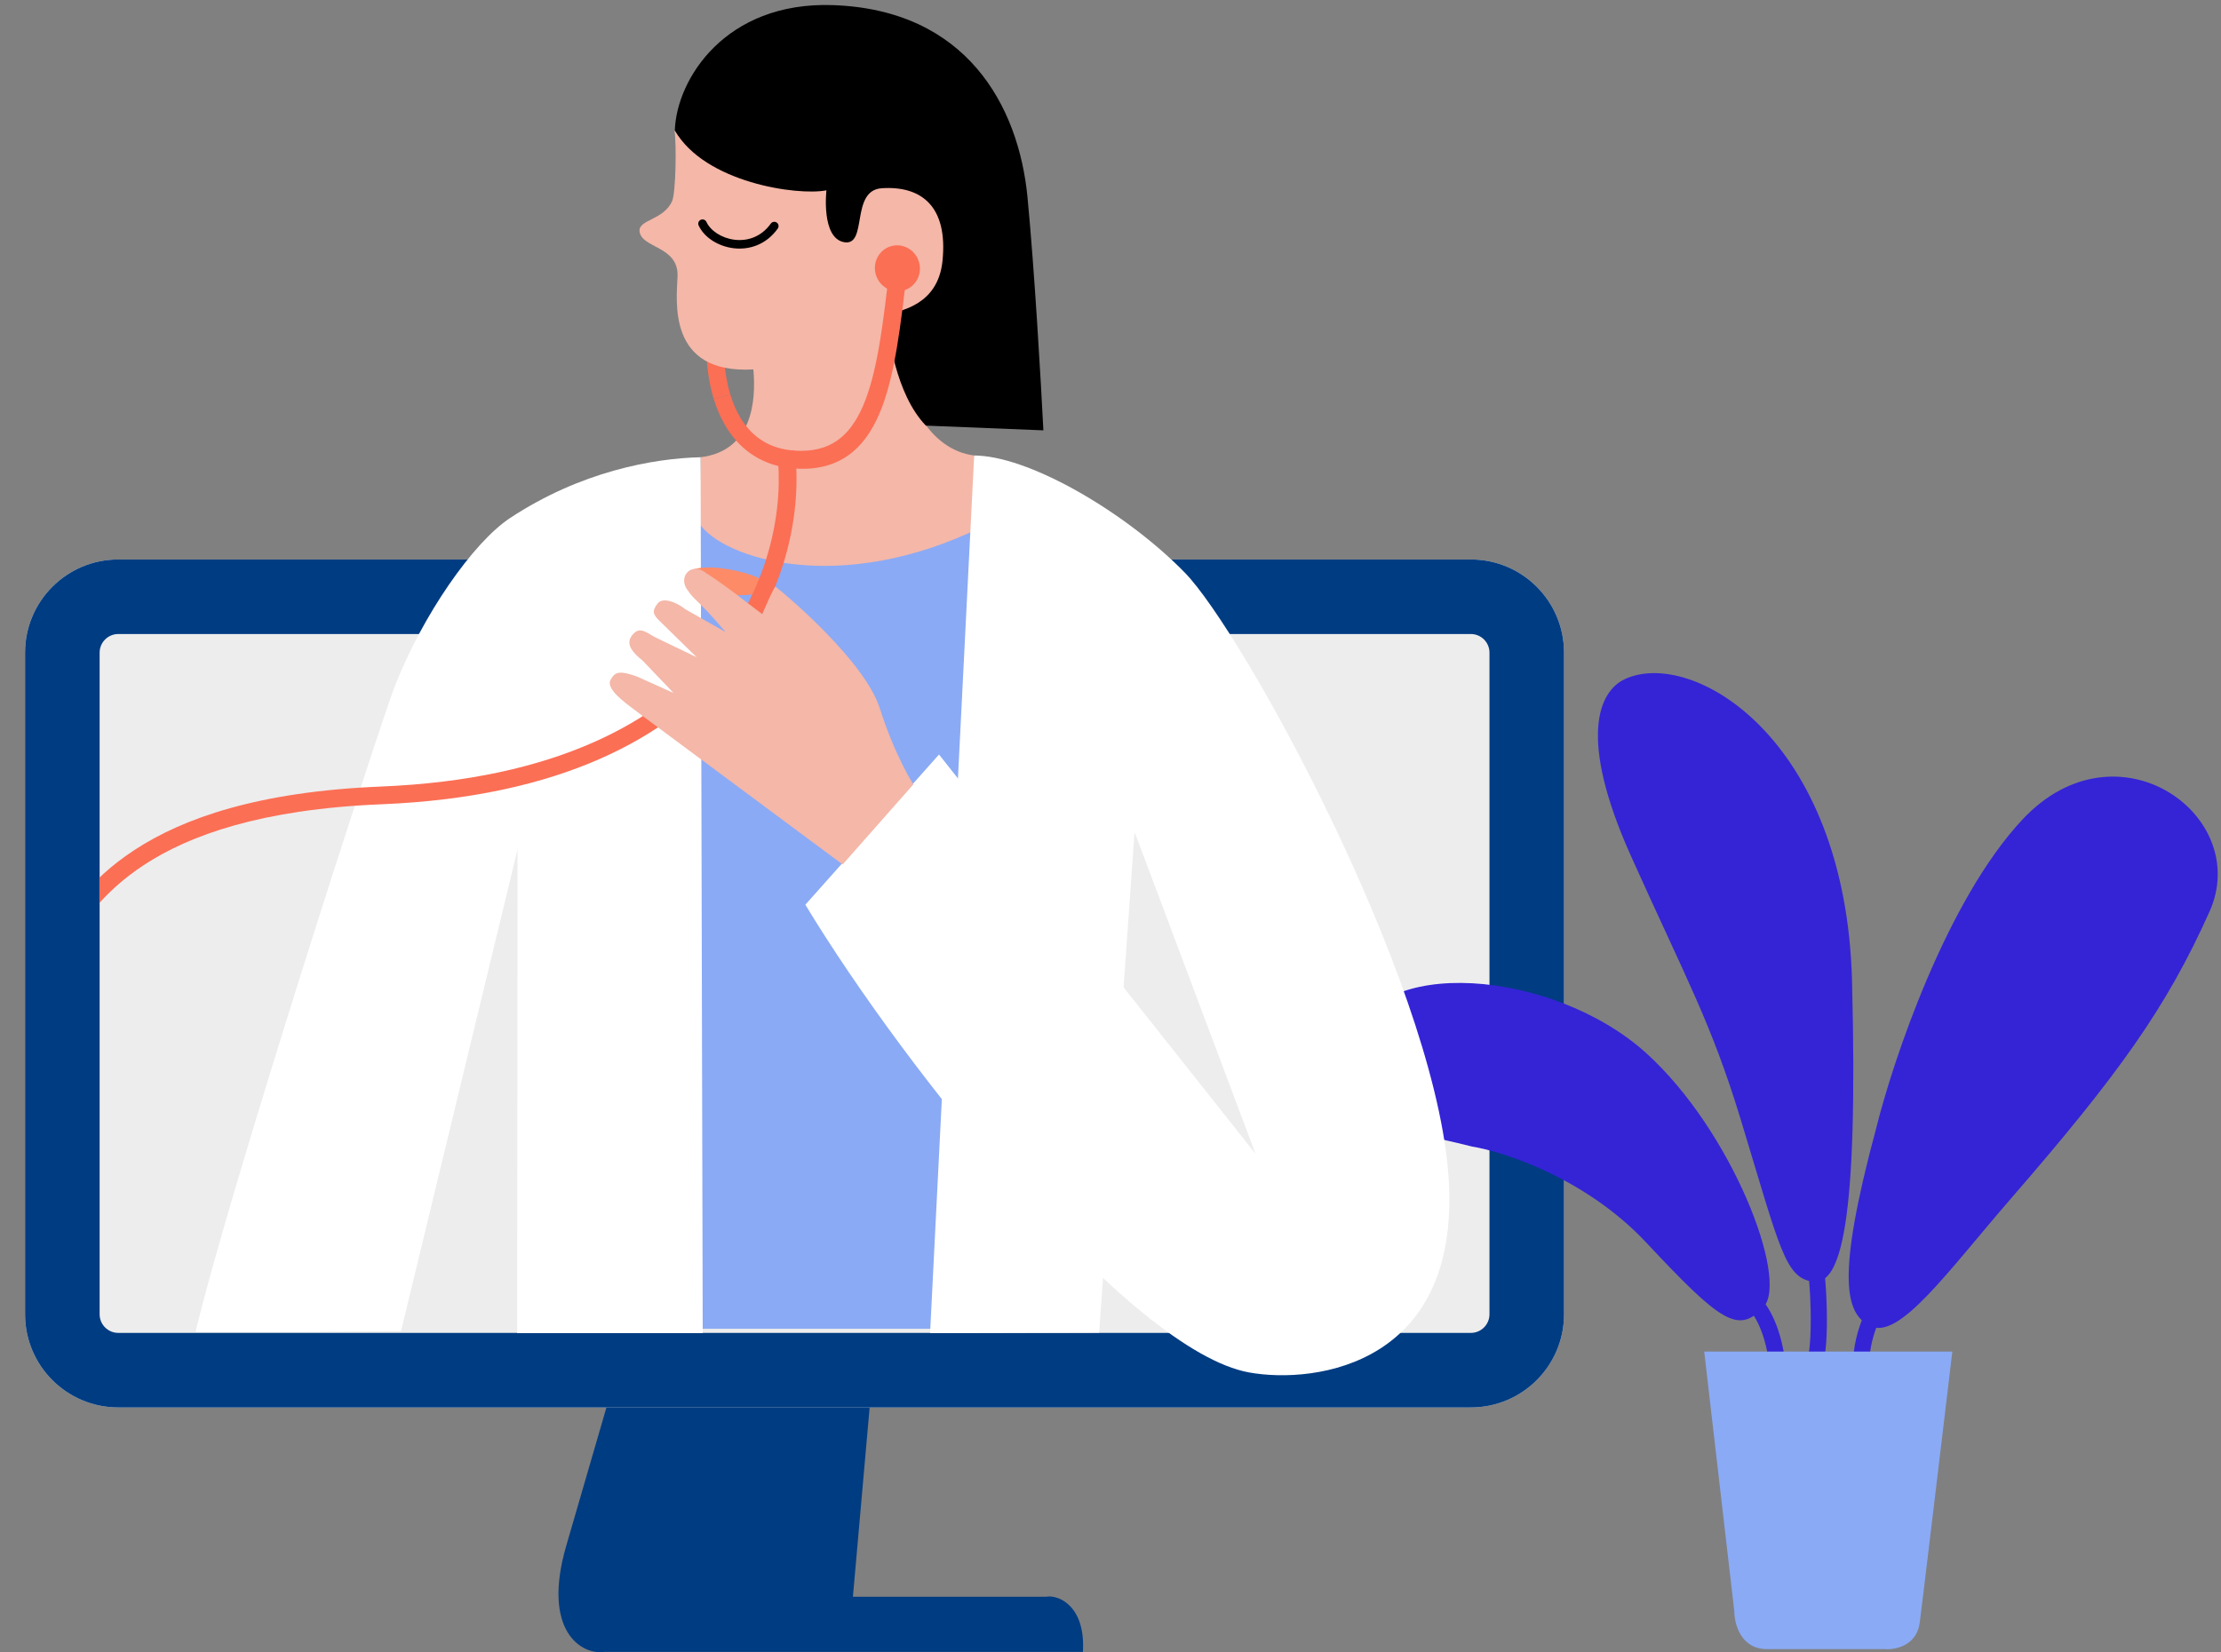 <svg width="254" height="189" viewBox="0 0 254 189" fill="none" xmlns="http://www.w3.org/2000/svg">
<rect x="0" y="0" width="254" height="189" fill="#808080" stroke="none"/>
<path fill-rule="evenodd" clip-rule="evenodd" d="M200.824 150.93C200.284 149.955 199.798 149.523 199.629 149.422L200.579 147.838C201.133 148.17 201.816 148.908 202.44 150.036C203.078 151.188 203.687 152.807 204.049 154.979L202.227 155.283C201.895 153.294 201.349 151.879 200.824 150.93Z" fill="#3424D6"/>
<path fill-rule="evenodd" clip-rule="evenodd" d="M206.395 143.333C206.416 143.368 206.482 143.458 206.611 143.535L207.561 141.951C207.842 142.12 207.984 142.381 208.045 142.502C208.123 142.658 208.183 142.83 208.232 142.997C208.331 143.333 208.416 143.758 208.49 144.229C208.638 145.178 208.757 146.416 208.833 147.728C208.984 150.331 208.978 153.373 208.67 155.145L206.85 154.829C207.12 153.279 207.138 150.416 206.988 147.835C206.914 146.556 206.801 145.383 206.665 144.515C206.596 144.077 206.526 143.742 206.46 143.518C206.429 143.412 206.405 143.355 206.395 143.333ZM206.393 143.329C206.394 143.33 206.394 143.331 206.395 143.333C206.384 143.316 206.384 143.312 206.393 143.329Z" fill="#3424D6"/>
<path fill-rule="evenodd" clip-rule="evenodd" d="M216.191 148.984C216.191 148.983 216.188 148.986 216.181 148.99L215.23 147.406C215.018 147.533 214.831 147.719 214.681 147.889C214.52 148.073 214.351 148.296 214.183 148.548C213.845 149.053 213.482 149.712 213.147 150.483C212.479 152.024 211.902 154.069 211.902 156.31H213.749C213.749 154.376 214.25 152.583 214.842 151.219C215.137 150.538 215.449 149.978 215.719 149.574C215.854 149.372 215.973 149.218 216.067 149.11C216.15 149.016 216.192 148.984 216.191 148.984Z" fill="#3424D6"/>
<path d="M198.338 184.302L194.898 154.605H223.276C222.177 163.828 219.894 182.94 219.55 185.605C219.206 188.271 216.731 188.744 215.537 188.647H202.065C199.083 188.647 198.338 185.75 198.338 184.302Z" fill="#8AAAF5"/>
<path d="M186.522 97.923C180.383 84.249 182.91 79.06 185.8 77.697C193.457 74.085 211.082 84.343 211.804 112.225C212.526 140.108 210.504 147.042 207.325 146.609C204.147 146.175 203.569 142.853 199.091 128.117C195.71 116.993 192.879 112.081 186.522 97.923Z" fill="#3424D6"/>
<path d="M75.68 139.224L64.758 176.821C61.939 186.523 66.478 189.367 69.136 188.963H123.843C124.167 183.789 121.118 182.386 119.635 182.655H97.542L100.698 146.91C101.686 140.525 99.062 131.948 90.648 130.331C82.234 128.714 77.553 133.242 75.68 139.224Z" fill="#003C82"/>
<path d="M2.867 74.658C2.867 68.772 7.639 64 13.526 64H168.209C174.095 64 178.867 68.772 178.867 74.658V150.342C178.867 156.228 174.095 161 168.209 161H13.526C7.639 161 2.867 156.228 2.867 150.342V74.658Z" fill="#EDEDED"/>
<path fill-rule="evenodd" clip-rule="evenodd" d="M168.209 72.527H13.526C12.348 72.527 11.394 73.481 11.394 74.658V150.342C11.394 151.519 12.348 152.473 13.526 152.473H168.209C169.386 152.473 170.34 151.519 170.34 150.342V74.658C170.34 73.481 169.386 72.527 168.209 72.527ZM13.526 64C7.639 64 2.867 68.772 2.867 74.658V150.342C2.867 156.228 7.639 161 13.526 161H168.209C174.095 161 178.867 156.228 178.867 150.342V74.658C178.867 68.772 174.095 64 168.209 64H13.526Z" fill="#003C82"/>
<path d="M188.259 142.13C181.44 134.849 172.127 131.777 168.323 131.151C159.799 128.984 151.89 128.615 154.309 119.449C157.054 109.047 177.713 110.925 188.259 120.46C198.076 129.336 204.584 146.32 201.695 149.498C198.805 152.676 196.783 151.232 188.259 142.13Z" fill="#3424D6"/>
<path d="M74 57H118V152H74V57Z" fill="#8AAAF5"/>
<path d="M52.965 87.169L70.548 87.755L70.363 93.307L52.78 92.721L52.965 87.169Z" fill="#004BA3"/>
<path fill-rule="evenodd" clip-rule="evenodd" d="M85.767 26.798C83.833 30.495 82.672 35.451 82.767 39.986C82.805 41.84 83.053 43.598 83.528 45.155L81.621 45.621C81.076 43.832 80.807 41.87 80.765 39.864C80.664 34.988 81.9 29.702 83.986 25.715L85.767 26.798Z" fill="#FB6F55"/>
<path d="M76.868 22.993C77.279 22.058 77.383 16.579 77.137 14.916C80.579 19.996 90.202 21.371 94.566 21.366C95.332 25.453 97.006 28.177 97.532 25.938C98.058 23.698 98.598 21.009 102.205 21.129C104.459 21.204 108.529 22.676 108.276 28.552C108.081 33.094 104.084 36.152 102.406 36.848C102.827 45.889 106.466 51.488 111.41 52.104L112.347 60.249C96.003 68.279 82.603 63.859 79.963 59.867L80.123 52.303C86.037 51.585 86.487 45.88 86.156 42.258C76.208 42.829 77.395 34.294 77.485 31.589C77.6 28.133 73.376 28.41 73.142 26.479C72.974 25.093 75.892 25.217 76.868 22.993Z" fill="#F4B7A8"/>
<path d="M95.218 0.584C82.955 0.176 77.37 9.055 77.175 14.916C80.587 20.897 91.181 22.415 94.512 21.773C94.512 21.773 93.877 27.281 96.571 27.709C99.265 28.138 97.22 21.773 100.839 21.533C105.362 21.232 108.443 23.591 107.782 29.888C107.253 34.925 102.928 35.594 101.26 35.989C101.636 38.259 102.374 45.026 105.884 48.687L119.324 49.228C119.053 43.803 118.31 30.871 117.505 22.539C116.497 12.125 110.546 1.095 95.218 0.584Z" fill="black"/>
<path fill-rule="evenodd" clip-rule="evenodd" d="M80.139 25.143C80.385 25.031 80.674 25.138 80.787 25.383C81.246 26.384 82.509 27.238 83.994 27.423C85.447 27.604 87.039 27.132 88.153 25.576C88.31 25.357 88.615 25.306 88.835 25.463C89.054 25.62 89.104 25.925 88.947 26.145C87.599 28.028 85.635 28.612 83.873 28.392C82.144 28.177 80.534 27.174 79.899 25.791C79.787 25.546 79.894 25.256 80.139 25.143Z" fill="black"/>
<path d="M80.365 152.5L80.121 52.303L59.202 82.498L59.148 152.5L80.365 152.5Z" fill="white"/>
<path d="M58.329 59.26C66.382 53.946 74.666 52.434 80.121 52.304L60.181 93.062L45.865 152.262L34.681 152.355L22.366 152.355C26.219 136.096 43.404 82.992 45.136 78.54C48.301 70.404 54.096 62.054 58.329 59.26Z" fill="white"/>
<path d="M87.703 67.242C88.849 65.835 78.029 63.307 78.396 66.328L79.525 67.213C81.761 68.059 86.557 68.649 87.703 67.242Z" fill="#FD8B68"/>
<path fill-rule="evenodd" clip-rule="evenodd" d="M81.773 74.705C88.254 66.875 89.614 57.746 88.889 51.772L90.903 51.528C91.685 57.973 90.221 67.68 83.336 75.999C76.427 84.345 64.172 91.161 43.623 92.003C29.892 92.566 21.656 95.536 16.449 98.956C11.569 102.161 9.266 105.807 7.551 108.522C7.439 108.7 7.329 108.875 7.221 109.044L5.509 107.955C5.619 107.783 5.731 107.606 5.846 107.422C7.578 104.679 10.082 100.711 15.335 97.26C20.932 93.584 29.555 90.549 43.54 89.976C63.659 89.152 75.314 82.508 81.773 74.705Z" fill="#FB6F55"/>
<path d="M100.172 31.444C100.598 32.833 102.044 33.623 103.402 33.206C104.759 32.79 105.514 31.326 105.088 29.936C104.662 28.547 103.216 27.757 101.859 28.174C100.501 28.59 99.746 30.054 100.172 31.444Z" fill="#FB6F55"/>
<path d="M106.366 152.5L111.409 52.103L130.858 79.559L125.702 152.449L106.366 152.5Z" fill="white"/>
<path d="M111.888 52.12C118.329 52.456 129.083 58.916 135.519 65.526C142.116 72.303 163.629 111.48 165.596 133.806C167.564 156.131 150.47 158.366 142.867 157C129.288 154.561 103.61 122.532 92.103 103.493L107.388 86.311L143.584 131.985L130 95.828L118.523 68.611L112.784 55.002L111.411 52.104L111.888 52.12Z" fill="white"/>
<path fill-rule="evenodd" clip-rule="evenodd" d="M98.963 45.783C100.415 41.998 101.033 36.704 101.742 30.564L103.731 30.966L103.717 31.081C103.024 37.083 102.384 42.625 100.834 46.666C100.046 48.719 98.999 50.457 97.53 51.688C96.045 52.931 94.187 53.607 91.88 53.627C89.154 53.651 86.918 52.837 85.179 51.366C83.454 49.906 82.31 47.879 81.622 45.621L83.529 45.155C84.128 47.121 85.074 48.721 86.376 49.823C87.663 50.912 89.391 51.592 91.702 51.572C93.611 51.555 95.053 51.007 96.191 50.054C97.345 49.087 98.244 47.657 98.963 45.783Z" fill="#FB6F55"/>
<path d="M104.452 89.732C104.452 89.732 102.341 86.456 100.618 81.03C98.894 75.604 89.845 67.998 88.711 67.12C88.552 66.997 87.322 69.916 87.18 70.255C86.405 69.677 85.734 69.17 85.302 68.833C82.178 66.397 80.79 65.585 80.79 65.585C79.159 64.192 77.577 65.877 78.519 67.335C79.461 68.793 79.769 68.488 82.975 72.301L78.352 69.677C77.467 68.96 75.842 68.228 75.209 69.036C74.544 69.887 74.659 70.291 75.454 71.05L79.675 75.187L74.893 72.882C73.757 72.238 73.097 71.64 72.284 72.68C71.47 73.719 72.424 74.704 73.487 75.565L77.033 79.272L72.856 77.393C70.93 76.707 70.355 76.802 69.833 77.747C69.161 78.965 72.154 80.825 73.394 81.829L96.367 98.888L104.452 89.732Z" fill="#F4B7A8"/>
<path d="M231.307 93.732C222.639 102.978 216.523 121.181 214.548 129.127C209.925 146.318 211.081 150.219 213.826 151.664C217.149 153.413 222.703 145.493 230.006 137.072C242.286 122.915 247.776 115.258 252.688 104.278C257.6 93.299 242.142 82.174 231.307 93.732Z" fill="#3424D6"/>
<path d="M4.867 90H11.367V120H4.867V90Z" fill="#003C82"/>
</svg>
